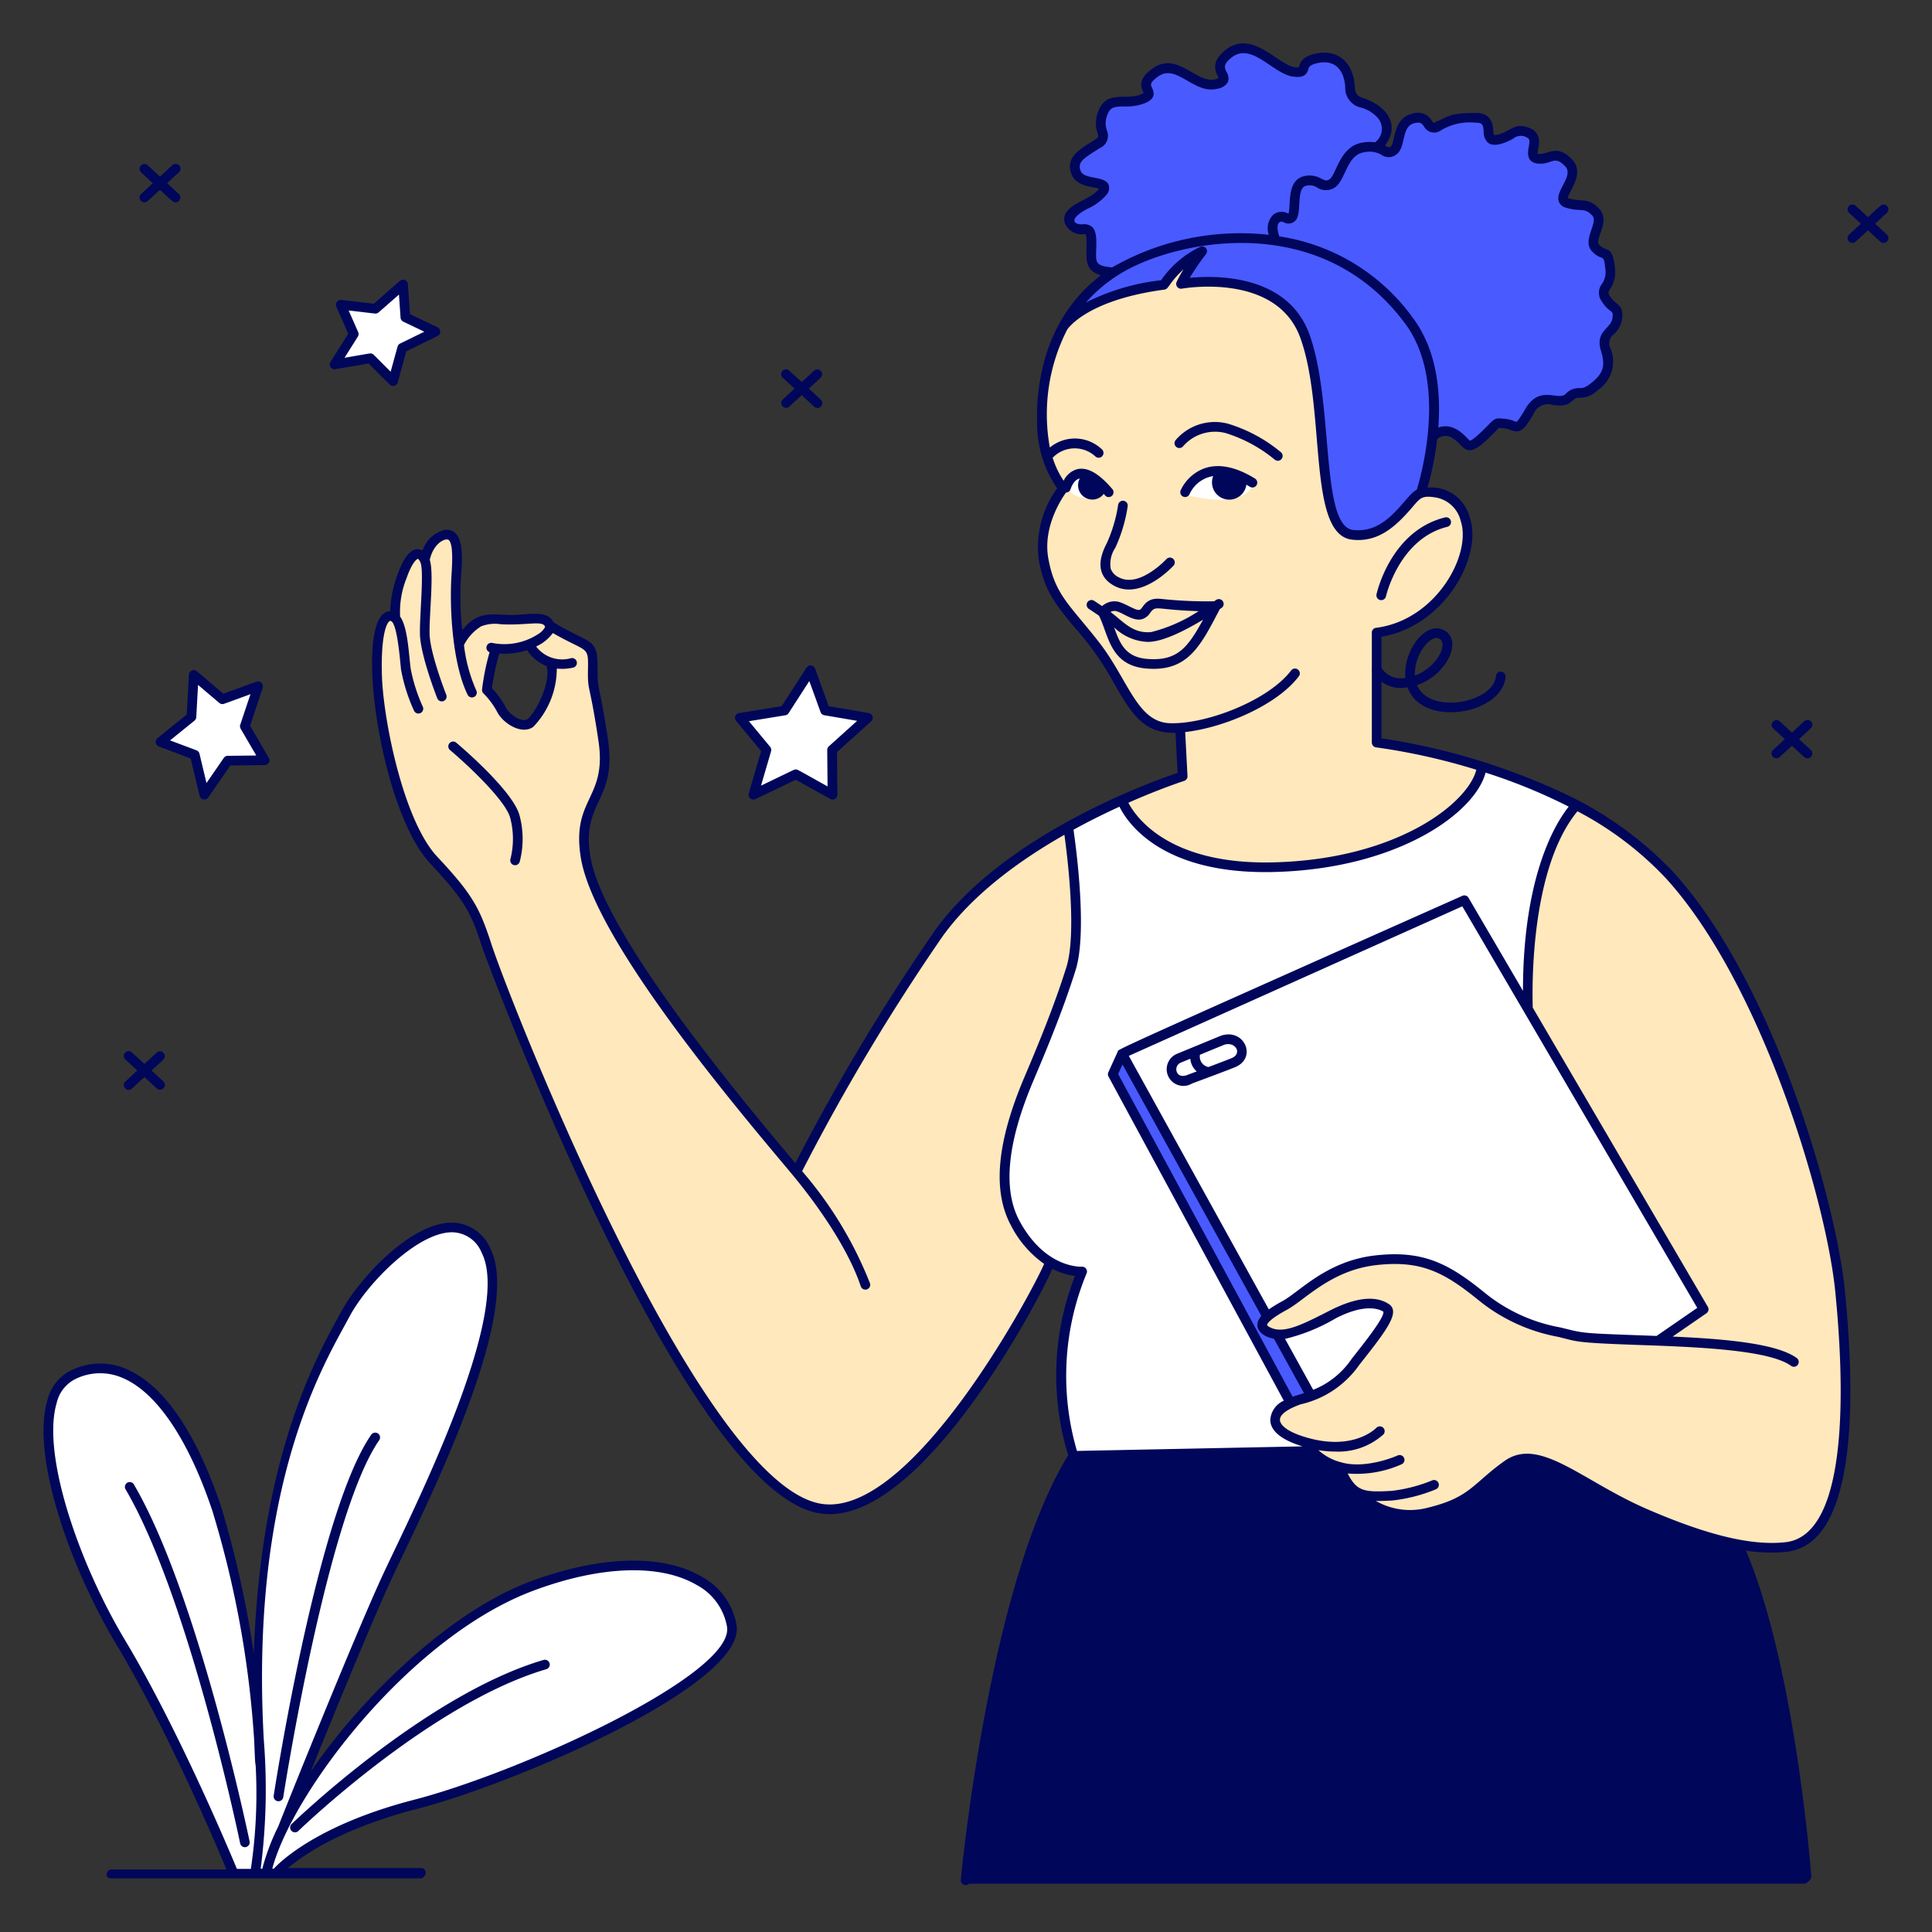 <svg xmlns="http://www.w3.org/2000/svg" viewBox="0 0 400 400">
  
<rect x="0" y="0" width="400" height="400" fill="#333333" stroke="none"/>
  
<g transform="matrix(2,0,0,2,0,0)"><g>
    <path d="M62.471,93.874C60.345,92,80.7,121.432,82.44,121.31A218.932,218.932,0,0,1,97.165,96.648c3.349-4.664,8.882-8.525,13.716-11.206,4.114,7.823-.216,41.6-2.2,45.246-.618,1.132-13.567,27.467-23.937,25.443C71.375,153.522,51.56,101.482,50.4,97.918s-1.776-4.908-5.511-8.894-5.73-14.887-5.857-19.078S39.5,63.5,40.585,63.8a36.144,36.144,0,0,1,1.606-5.455c.555-1.149,1.214-1.394,1.79-.611.708-1.3,1.3-2.408,2.06-2.381,1.933.069,1.051,2.692,1.081,5.592a27.543,27.543,0,0,0,.669,5.584A4.254,4.254,0,0,1,50.4,64.139c1.972-.006,4.051-.192,5.18-.1a1.8,1.8,0,0,1,1.585.882s3.379.87,3.9,2.255c.355.951.262,2.707.516,4.5a59.89,59.89,0,0,1,.982,7.694c-.064,2.324-1.442,4.371-2.067,6.66A11.976,11.976,0,0,0,62.471,93.874ZM57,68.572c-.571.179-1.979-.891-2.28-1.85a5.692,5.692,0,0,1-3.436.442,28.673,28.673,0,0,0-.879,4.257,8.621,8.621,0,0,1,1.486,1.992c.487,1.008,2.137,2.061,3.031,1.42C57.506,72.979,57,68.572,57,68.572Z" style="fill: #FFE8BB;fill-rule: evenodd"></path>
    <path d="M111.125,150.709l47.028-.868s.459-28.245.022-45.622c-.4-15.712,5.021-20.873,5.021-20.873a48.067,48.067,0,0,0-9.8-3.976c-.449,3.786-8.24,10.054-21.491,10.4s-15.75-6.893-15.75-6.893L110.575,85.6s1.625,10.417.3,14.662-3.075,8.392-4.381,11.479-4,10.045-1.4,14.874c2.849,5.288,6.93,5.015,6.93,5.015A27.907,27.907,0,0,0,111.125,150.709Z" style="fill: #ffffff;fill-rule: evenodd"></path>
    <path d="M135.706,144.483l-19.552-35.406,35.429-15.888,24.781,42.349-4.73,3.262Z" style="fill: #ffffff;fill-rule: evenodd"></path>
    <path d="M133.709,145.452l2-.969-19.552-35.406-.963,2.128Z" style="fill: #495aff;fill-rule: evenodd"></path>
    <path d="M190.479,133.62c-.875-8.762-7.2-31.511-17.619-42.994a35.435,35.435,0,0,0-9.664-7.28c-.172.168-5.41,5.419-5.021,20.873.009.37-1.358-2.085,18.189,31.319l-4.73,3.262c-3.979-.151-7.555-.211-8.879-.56-3.17-.833-5.893-1.188-9.337-4s-6.029-4.329-10.946-3.786-7.625,3.677-9.494,4.691-3.21,2.069-1.584,2.771,3.666-.37,6.682-1.908,4.713-1.1,5.471-.565-1.255,3.031-3.415,5.762-3.846,3.12-6.071,3.824-3.718,2.955,1.287,4.321l.028.008s.455,1.639,3.267,2.481c1.14,2.625,1.726,2.4,1.823,2.632a7.7,7.7,0,0,0,7.4,2.1c4.609-1.11,4.882-2.591,8.166-4.927s7.568,2.113,14.179,4.988c6.279,2.73,10.947,3.915,14.67,3.508C192.451,159.319,191.242,141.26,190.479,133.62Z" style="fill: #FFE8BB;fill-rule: evenodd"></path>
    <path d="M122.167,75.328c-.361.028-.7.039-1.029.033-3.8-.076-4.726-4.694-7.78-8.605s-4.611-4.937-5.325-8.868,2.04-7.359,2.04-7.359-2.059-2.17-2.206-6.726,1.069-12.906,9.655-16.848c7.085-3.253,20.375-4.548,28.37,6.288,4.963,6.727,1.171,17.84,1.171,17.84a3.726,3.726,0,0,1,4.627,2.7c1.242,3.716-2.608,10.874-9.179,11.7V76.872A65.5,65.5,0,0,1,153.5,79.355s-2.131,9.459-20.918,10.229c-14.2.581-16.3-6.8-16.3-6.8l6.143-2.419C122.084,73.811,122.154,75.663,122.167,75.328Z" style="fill: #FFE8BB;fill-rule: evenodd"></path>
    <path d="M112.981,24.821c-.067-2.088-1.357-.285-2.18-1.706s2.383-1.9,3.342-3.246-2.146-.522-2.737-1.976.761-2.072,2.162-2.977-.113-1.2.575-3.155,2.4-.8,4.159-1.533-.979-1.09,1.294-2.721,4.124,1.747,6.289,1.2-1.037-1.36,1.344-3.178,4.826,1.645,6.661,1.906.22-.9,2.373-1.38,3.376.887,3.492,2.974,1.707,1.126,3.231,2.835-.471,3.412-.471,3.412c.853.2,1.036.729,1.671.364.884-.509.322-2.988,2.161-3.384s1.155,1.5,2.587.8a6.133,6.133,0,0,1,3.783-.854c2.317-.052.564,2.518,2.209,2.266s1.864-1.353,3.292-.719-.292,2.43.921,2.669,1.8-1.051,3.236.439-1.642,3.691-.138,4.156,1.931-.119,2.953.953-.928,2.847.028,3.763,1.241,0,1.461,2.024-1.178,1.961-.451,3.164,1.369.728,1.182,2.1-1.733,1.384-1.212,3.1.357,2.688-1.157,3.914-1.538.1-2.646,1.131-2.721-.9-4.079,1.446-1.243,1.38-2.467,1.259-.579-.258-2.375,1.4-1.461.5-2.846-.334a1.786,1.786,0,0,0-2.334.3l-.052-.064a48.01,48.01,0,0,1-1.179,5.913c-1.046.12-2.975,4.754-7.047,4.276s-2.28-13.289-4.942-20.587-12.811-5.389-12.811-5.389a21.275,21.275,0,0,1,2.182-3.376,10.287,10.287,0,0,0-3.967,3.469c-8.6,1.15-10.459,4.428-10.459,4.428a18.034,18.034,0,0,1,5.162-5.712C112.4,27.943,113.048,26.9,112.981,24.821Z" style="fill: #495aff;fill-rule: evenodd"></path>
    <path d="M114.776,50.952c-1.269-1.53-2.238-2.165-2.968-2.045-.783.129-1.328,1.389-1.328,1.389s.1,1.225,2.464,1.341A3.8,3.8,0,0,0,114.776,50.952Z" style="fill: #ffffff;fill-rule: evenodd"></path>
    <path d="M129.51,49.756c.244.122.34.812-.722,1.443-2.05,1.217-6.1,0-6.1,0S123.974,46.986,129.51,49.756Z" style="fill: #ffffff;fill-rule: evenodd"></path>
    <path d="M155.4,69.533a.489.489,0,0,0-.541.455c-.235,2.745-6.879,4.066-8.176.927,3.178-1.041,4.917-4.879,2.58-5.774-1.8-.688-4.031,2.3-3.775,5.022a2.343,2.343,0,0,1-2.517-1.082.5.5,0,0,0-.905.425,3.359,3.359,0,0,0,3.636,1.637c1.533,4.285,9.825,2.784,10.153-1.07A.5.5,0,0,0,155.4,69.533Zm-8.933.4a4.731,4.731,0,0,1,.829-2.809c.344-.509,1.047-1.261,1.61-1.048C150.048,66.514,148.761,69.123,146.463,69.932Z" style="fill: #00065a"></path>
    <path d="M126.333,107.24s-4.5,1.854-4.516,1.86a1.728,1.728,0,1,0,1.583,3.063c.161-.059,3.937-1.458,4.518-1.716C130.181,109.444,128.761,106.348,126.333,107.24Zm-3.323,4c-.145.068-.882.377-1.176-.242a.75.75,0,0,1,.417-1l.967-.4a1.969,1.969,0,0,0,.665,1.315Zm4.5-1.711c-.262.117-1.31.516-2.41.929a1.1,1.1,0,0,1-.883-1.271l2.475-1.018C127.834,107.751,128.667,109.023,127.512,109.533Z" style="fill: #00065a"></path>
    <path d="M184.937,160.644c7.149-.784,7.23-15.155,6.039-27.074-.9-9.006-7.217-31.68-17.746-43.279A37.5,37.5,0,0,0,160.954,81.7a68.724,68.724,0,0,0-17.943-5.268V65.917c6.561-1.114,10.481-8.319,9.153-12.292a4.135,4.135,0,0,0-4.389-3.152,31.8,31.8,0,0,0,1-5.016,1.271,1.271,0,0,1,1.593-.1c1.205.73,1.3,2.253,3.444.274,1.629-1.506,1.15-1.364,1.654-1.307a2.572,2.572,0,0,1,.934.2c.98.382,1.4-.035,2.348-1.668a1.624,1.624,0,0,1,2.036-.926c2.122.278,1.762-.761,2.72-.761a2.5,2.5,0,0,0,1.851-.751,3.547,3.547,0,0,0,1.321-4.448,1.142,1.142,0,0,1,.4-1.38,2.622,2.622,0,0,0,.828-1.509c.226-1.662-.625-1.4-1.249-2.429-.209-.346-.176-.4.038-.761a3.149,3.149,0,0,0,.482-2.2c-.249-2.3-.808-1.561-1.612-2.332-.577-.551,1.221-2.454-.013-3.746-1.175-1.234-1.763-.651-3.167-1.085-.037-.012-.062-.023-.073-.025.016-.623,1.83-2.546.423-4-1.639-1.7-2.491-.412-3.551-.576-.122-.333.733-1.979-.762-2.642-1.682-.746-2.093.454-3.571.682a.948.948,0,0,1-.191.014c-.187-.323.24-2.322-1.953-2.286s-2.456.151-3.688.757c-.67.27-.558.391-.8.046a1.652,1.652,0,0,0-1.976-.737c-2.124.455-1.774,3.134-2.306,3.438-.182.106-.16.079-.564-.132,1.539-2.035.36-3.967-2.093-4.858-.711-.257-.976-.354-1.025-1.215-.136-2.445-1.684-3.976-4.1-3.434-1.269.284-1.531.833-1.678,1.325-.011.036-.018.07,0,.07-1.737.41-4.608-4.079-7.552-1.83-1.6,1.223-1.112,2.239-.85,2.785.026.053.057.119.08.171-2.094,1.032-4.114-2.948-6.852-.983-1.395,1-1.278,1.76-.944,2.43.014.027.029.058.043.087-1.494.986-3.852-.527-4.732,1.977a3.233,3.233,0,0,0-.056,2.177c.139.5.153.43-.773,1.012-1.209.759-2.583,1.615-1.9,3.3.5,1.225,2.122,1.224,2.824,1.452-.695,1.081-3.184,1.508-3.555,2.815a1.282,1.282,0,0,0,.156,1.018,1.913,1.913,0,0,0,2,.857s.095.106.111.614c.056,1.727-.392,3.119,1.49,3.655-6.181,4.705-6.709,12.061-6.6,15.327a11.757,11.757,0,0,0,2.072,6.725,10.409,10.409,0,0,0-1.9,7.434c.583,3.21,1.739,4.6,3.654,6.907a30.938,30.938,0,0,1,4.145,5.873c1.754,3.041,3.03,5.214,6.35,5.1l.218,4.151c-2.642.887-17.982,6.367-25.149,16.349a217.732,217.732,0,0,0-14.421,24.056C76.8,113.82,62.362,96.6,61.1,88.574c-.9-5.7,2.789-5.635,1.84-12-.864-5.785-1.11-5.128-1.078-7.21.054-3.467-.652-2.571-4.56-4.942-.57-1.14-2.016-.892-3.721-.78-2.323.153-3.891-.718-5.721,1.585a30.123,30.123,0,0,1-.156-5.163c.087-1.419.4-4.083-.621-4.93a1.322,1.322,0,0,0-1.225-.231,3.242,3.242,0,0,0-2.111,2.08,1.078,1.078,0,0,0-.535-.128c-.774.033-1.451.9-2.07,2.659a11.951,11.951,0,0,0-.749,3.764c-3.956,0-1.208,20.393,4.13,26.091,3.758,4.01,4.289,5.284,5.4,8.706.179.553,20.522,55.779,34.716,58.55a6.486,6.486,0,0,0,1.243.118c9.852,0,21.347-21.5,23.064-25.393a7.132,7.132,0,0,0,2.333.741,28.224,28.224,0,0,0-.7,18.555c-8.1,13.134-11,42.695-11.12,43.953a.5.5,0,0,0,.847.4h86.5c.284-.076.718-.445.7-.753-.016-.219-1.635-21.617-6.765-33.725A16.606,16.606,0,0,0,184.937,160.644Zm-40.5-144.575c1.2-.69.514-3,2.017-3.328.617-.133.736.034.949.337a1.194,1.194,0,0,0,1.752.424,5.733,5.733,0,0,1,3.575-.8c.767-.025.806.25.86.9a1.528,1.528,0,0,0,.445,1.17c.657.517,1.883-.012,2.611-.419a1.218,1.218,0,0,1,1.371-.145c.329.146.367.308.237,1.022-.087.477-.269,1.472.79,1.681a2.632,2.632,0,0,0,1.387-.151c.569-.181.883-.281,1.587.447.971,1.006-1.113,2.559-.629,3.706a1.041,1.041,0,0,0,.7.58c1.6.494,1.876-.086,2.739.82.7.737-1.177,2.611.045,3.778,1.077,1.034,1.127.033,1.309,1.718a2.163,2.163,0,0,1-.346,1.577,1.486,1.486,0,0,0-.035,1.791,3.327,3.327,0,0,0,.888.987c.26.2.3.237.225.79-.147,1.084-1.8,1.321-1.194,3.315.493,1.622.28,2.348-.993,3.38-.64.518-.91.528-1.188.528a1.853,1.853,0,0,0-1.484.625c-.773.718-2.682-1.018-4.172,1.562-.615,1.064-.843,1.279-.9,1.309a1.261,1.261,0,0,1-.214-.072,3.546,3.546,0,0,0-1.18-.26c-1.07-.123-.886.119-2.451,1.566-.734.679-.942.712-.969.713-.222-.077-1.47-2-3.274-1.363.267-3.612-.122-7.951-2.6-11.3a20.851,20.851,0,0,0-13.862-8.486c-.16-.448-.314-1.184-.013-1.434.163-.135.233-.117.5-.017a.969.969,0,0,0,1.286-.325c.53-.8,0-3.166.957-3.453a1.436,1.436,0,0,1,1.191.174,1.665,1.665,0,0,0,1.737.049c1.248-.728,1.256-3.419,3.122-3.7a2.474,2.474,0,0,1,1.8.264A1.275,1.275,0,0,0,144.435,16.069Zm-30.962,9.792c.024-.789.1-1.886-.423-2.372a1.3,1.3,0,0,0-1.017-.266c-.895.034-1.454-.539.519-1.6a5.69,5.69,0,0,0,2-1.464,1.091,1.091,0,0,0,.22-1.013c-.393-.985-2.528-.525-2.9-1.441-.394-.969.392-1.362,1.968-2.369a1.388,1.388,0,0,0,.739-1.834,2.272,2.272,0,0,1,.037-1.576c.3-.855.736-.894,1.777-.907a5.339,5.339,0,0,0,2.1-.33c.833-.347,1.158-.8.761-1.6-.147-.3-.264-.529.632-1.172C121.8,6.538,123.6,9.8,126.008,9.187a1.535,1.535,0,0,0,1.1-.684,1.148,1.148,0,0,0-.127-1.024c-.223-.462-.4-.828.555-1.556,2.048-1.562,4.264,1.715,6.287,2,.974.138,1.409-.066,1.614-.753.069-.234.135-.455.938-.634,1.809-.408,2.782.69,2.884,2.513a2.068,2.068,0,0,0,1.682,2.1,3.611,3.611,0,0,1,1.674,1.04,1.736,1.736,0,0,1-.26,2.539,4.4,4.4,0,0,0-1.291.03c-2.42.371-2.712,3.384-3.475,3.83-.267.155-.405.1-.8-.088a2.42,2.42,0,0,0-1.912-.23c-1.721.518-1.217,3.123-1.5,3.837-.035-.011-.073-.026-.106-.038a1.354,1.354,0,0,0-1.488.184,2,2,0,0,0-.435,2.056,26.644,26.644,0,0,0-16.216,3.372C113.42,27.524,113.43,27.222,113.473,25.861Zm4.257,1.549c6-2.757,19.532-5.023,27.76,6.131,4.363,5.913,1.667,15.546,1.173,17.151-1.278.641-3,4.586-6.589,4.171-3.432-.4-1.954-13.2-4.53-20.263-2.27-6.222-9.7-6.1-12.389-5.836a25.036,25.036,0,0,1,1.682-2.448.5.5,0,0,0-.57-.777,10.349,10.349,0,0,0-4.073,3.472,22.853,22.853,0,0,0-7.788,2.309A15.626,15.626,0,0,1,117.73,27.41Zm4.849,53.429a.5.5,0,0,0,.348-.5l-.239-4.556c4.041-.459,9.505-2.785,11.765-5.775a.5.5,0,0,0-.8-.6c-2.343,3.1-8.749,5.568-12.507,5.458-3.441-.069-4.352-4.516-7.4-8.412-3.027-3.877-4.539-4.863-5.227-8.65-.585-3.223,1.351-6.15,1.832-6.816a.5.5,0,0,0,.478-.367c.04-.136.337-.975.947-1.085a1.48,1.48,0,0,0,2.483,1.594c.141.161.245.327.511.327a.5.5,0,0,0,.381-.824c-1.382-1.627-2.569-2.3-3.624-2.067a2.211,2.211,0,0,0-1.42,1.2,9.259,9.259,0,0,1-1.139-2.377,3.156,3.156,0,0,1,4.426-.135.5.5,0,1,0,.66-.751,4.057,4.057,0,0,0-5.377-.174,19.247,19.247,0,0,1,1.791-12.2c.233-.339,2.361-3.119,10.071-4.149.469-.062.412-.639,1.983-2.105a12.186,12.186,0,0,0-.719,1.307.5.5,0,0,0,.546.7c.1-.017,9.765-1.741,12.249,5.069,2.71,7.429.679,20.365,5.354,20.913,2.679.313,4.49-1.31,6.2-3.3.864-1,1-1.3,2.462-1.067a3.23,3.23,0,0,1,2.6,2.448c1.152,3.444-2.542,10.262-8.776,11.048a.491.491,0,0,0-.428.5V76.873a.507.507,0,0,0,.452.495,65.634,65.634,0,0,1,10.365,2.317c-.865,3.452-8.168,9.252-20.937,9.585-10.909.289-14.327-4.72-15.085-6.171C120.148,81.624,122.515,80.86,122.579,80.839Zm-37.745,74.8c-12.664-2.473-32.145-52.3-33.956-57.877-1.222-3.762-1.934-5.145-5.622-9.081-3.5-3.733-5.585-14.192-5.722-18.751-.11-3.615.348-5.286.773-5.619a.133.133,0,0,1,.142-.028c.691.194.965,4.221,1.065,5.03a18,18,0,0,0,1.343,4.259.5.5,0,0,0,.909-.417,17.269,17.269,0,0,1-1.26-3.965c-.2-1.6-.306-4.286-1.087-5.358a9.33,9.33,0,0,1,.669-3.99c.669-1.9,1.171-1.992,1.171-1.992.021,0,.134.08.255.349.406.9-.08,5.413-.045,7.413.039,2.2,1.729,6.506,1.8,6.688a.5.5,0,0,0,.93-.367c-.017-.043-1.7-4.315-1.731-6.338-.038-2.081.468-6.266.019-7.643.422-1.823,1.682-2.281,1.959-2.053.495.412.365,2.46.288,3.684-.225,3.58.138,9.218,1.671,12.336a.5.5,0,0,0,.9-.441,16.176,16.176,0,0,1-1.277-4.7A4.872,4.872,0,0,1,49.8,64.843a3.893,3.893,0,0,1,2.028-.223c2.683.153,4.41-.439,4.6.277a1.785,1.785,0,0,1-.665.71,6.4,6.4,0,0,1-4.818.947.5.5,0,0,0-.263.961A24.061,24.061,0,0,0,49.9,71.4a.5.5,0,0,0,.149.382,8.158,8.158,0,0,1,1.386,1.852c.611,1.267,2.6,2.486,3.78,1.6a8.737,8.737,0,0,0,2.425-6.021,5.241,5.241,0,0,0,1.683-.1.5.5,0,0,0-.208-.979A3.382,3.382,0,0,1,55.5,66.923a4.39,4.39,0,0,0,1.728-1.39c3.67,2.1,3.678,1.24,3.638,3.812-.036,2.349.157,1.13,1.089,7.374.9,6.026-2.8,5.868-1.839,12.01,1.308,8.34,15.479,25.21,21.531,32.414.062.1,5.549,6.332,7.462,12.019a.5.5,0,0,0,.948-.321,40.436,40.436,0,0,0-7.021-11.6A218.059,218.059,0,0,1,97.571,96.939c3.141-4.373,8.008-7.9,12.617-10.522.335,2.44,1.284,10.253.207,13.694-1.35,4.312-3.164,8.6-4.365,11.434-2.849,6.73-3.3,11.737-1.377,15.307a10.932,10.932,0,0,0,3.435,3.984C106.788,133.875,94.175,157.468,84.834,155.64ZM56.593,68.957c.46,1.844-1.255,4.942-1.972,5.476-.549.406-1.893-.431-2.282-1.238a8.67,8.67,0,0,0-1.421-1.961,27.22,27.22,0,0,1,.765-3.578,7.544,7.544,0,0,0,2.872-.349A4.445,4.445,0,0,0,56.593,68.957ZM111.485,150.2a27.69,27.69,0,0,1,.991-18.36.5.5,0,0,0-.484-.712c-.154,0-3.812.16-6.459-4.753-1.744-3.239-1.267-8.1,1.418-14.442,1.208-2.854,3.034-7.167,4.4-11.525,1.22-3.9.057-12.584-.224-14.516,1.672-.917,3.292-1.712,4.761-2.383.8,1.621,4.2,6.771,15.1,6.771.3,0,.617,0,.933-.012,12.787-.334,20.765-6.1,21.867-10.285a57.679,57.679,0,0,1,8.605,3.52c-1.281,1.6-4.733,7.021-4.735,19.069l-5.639-9.637a.5.5,0,0,0-.637-.2c-37.9,16.873-35.555,15.87-35.677,16.134L114.736,111a.5.5,0,0,0,.015.443L132.9,145a2.33,2.33,0,0,0-1.4,2.013c.016.794.622,1.892,3.339,2.714Zm50.089-12.775a17.262,17.262,0,0,1-7.841-3.57c-3.764-3.069-6.417-4.436-11.316-3.9-5.095.564-7.841,3.752-9.677,4.748a13.784,13.784,0,0,0-1.392.847l-14.494-26.246,34.524-15.482L175.7,135.39l-4.212,2.905C163.528,138,164.191,138.073,161.574,137.427Zm-25.633,6.446-2.91-5.269a19.127,19.127,0,0,0,5.272-2.146c3.041-1.552,4.48-.937,4.905-.671.114.587-1.845,3.061-3.274,4.869A8.7,8.7,0,0,1,135.941,143.873Zm-4.062-5.287,3.108,5.629c-.487.161-.921.289-1.174.378l-18.064-33.408.45-.993,14.377,26.034C129.61,137.325,130.461,138.33,131.879,138.586Zm38.533,17.594c-6.676-2.9-11.057-7.508-14.668-4.936-3.309,2.352-3.526,3.772-7.994,4.848a7.124,7.124,0,0,1-5.322-.714c.543.014,1.158-.013,1.7-.044a16.553,16.553,0,0,0,4.514-1.159.5.5,0,0,0-.385-.923,15.859,15.859,0,0,1-4.184,1.084c-2.844.16-3.615.062-4.559-1.8a11.425,11.425,0,0,0,5.582-.952.5.5,0,0,0-.414-.911c-.032.015-3.291,1.473-5.895.693a5.506,5.506,0,0,1-2.307-1.248,10.59,10.59,0,0,0,1.733.148,6.979,6.979,0,0,0,5-1.775.5.5,0,0,0-.726-.687c-.093.095-2.318,2.34-6.977,1.078-2.775-.752-3.008-1.635-3.013-1.887-.019-.91,2.03-1.562,2.13-1.613a10.134,10.134,0,0,0,6.094-4.1c2.319-2.93,3.623-4.637,3.48-5.631a.875.875,0,0,0-.363-.606c-1.734-1.223-4.284-.339-6.163.619-2.832,1.444-4.7,2.4-6.08,1.8-.347-.15-.427-.273-.428-.295,0-.047.038-.485,2.052-1.578,1.9-1.028,4.558-4.107,9.31-4.633,4.571-.5,6.957.726,10.576,3.676a18.3,18.3,0,0,0,8.232,3.766c2.03.5,1.693.6,8.267.831,5.689.2,13.481.468,15.8,2.158a.5.5,0,1,0,.589-.808c-2.1-1.526-7.566-1.984-12.844-2.216l3.5-2.413a.5.5,0,0,0,.148-.664l-18.129-30.98c.018-.1-.65-13.926,4.63-20.323a34.537,34.537,0,0,1,9.193,6.979c9.895,10.9,16.547,33.257,17.491,42.708.938,9.389,1.517,25.249-5.152,25.979C181.323,160.034,176.74,158.931,170.412,156.18Z" style="fill: #00065a"></path>
    <path d="M47.251,76.9a.5.5,0,1,0-.643.764c1.545,1.3,5.671,5.089,6.2,6.975a8.516,8.516,0,0,1,.033,4.288.5.5,0,0,0,.956.293,9.4,9.4,0,0,0-.026-4.85C53.053,81.8,47.488,77.093,47.251,76.9Z" style="fill: #00065a"></path>
    <path d="M129.919,49.543c-1.945-1.2-3.678-1.568-5.151-1.091a4.379,4.379,0,0,0-2.546,2.308.5.5,0,0,0,.923.385,3.258,3.258,0,0,1,2.444-1.86,1.787,1.787,0,1,0,3.435.89c.122.069.245.142.37.219a.5.5,0,0,0,.525-.851Z" style="fill: #00065a"></path>
    <path d="M132.616,46.828a15.646,15.646,0,0,0-5.483-2.963,5.326,5.326,0,0,0-5.44,1.708.5.5,0,0,0,.778.628,4.379,4.379,0,0,1,4.392-1.373,14.885,14.885,0,0,1,5.093,2.751.5.5,0,0,0,.66-.751Z" style="fill: #00065a"></path>
    <path d="M115.393,60.667a3.132,3.132,0,0,0,1.474.359c2.326,0,4.513-2.359,4.624-2.48a.5.5,0,0,0-.738-.674c-.027.03-2.792,3.009-4.9,1.909a1.612,1.612,0,0,1-.876-.92,3.013,3.013,0,0,1,.479-2.156,15.71,15.71,0,0,0,1.279-4.28.5.5,0,1,0-.989-.144,14.993,14.993,0,0,1-1.174,3.957C113.366,58.528,113.948,59.912,115.393,60.667Z" style="fill: #00065a"></path>
    <path d="M125.914,62.087c-.063.046-.137.1-.222.158a44.262,44.262,0,0,1-5.546-.253c-1.642-.164-1.809,1.032-2.172,1.138-.414.11-1.466-.672-2.256-.849a1.914,1.914,0,0,0-1.629.464c-.446-.3-.8-.538-.836-.558a.5.5,0,0,0-.545.838c.009.006.5.328,1.055.709,1,1.939,1.1,5.137,4.88,5.469,4.318.377,5.623-2.308,7.629-6.147.1-.071.184-.127.235-.164a.5.5,0,0,0-.593-.8ZM115.5,63.256c.782.177,1.813,1.111,2.753.834a1.557,1.557,0,0,0,.821-.658c.616-.823.513-.3,5.006-.166a16.146,16.146,0,0,1-4.911,2.167c-1.94.181-2.891-1.113-4.209-2.076A.776.776,0,0,1,115.5,63.256Zm3.231,4.951c-2.163-.19-2.775-1.477-3.394-3.258a5.29,5.29,0,0,0,3.487,1.5c1.709,0,4.254-1.423,5.721-2.3C123.006,66.909,121.972,68.489,118.73,68.207Z" style="fill: #00065a"></path>
    <path d="M143.474,61.735c.013-.059,1.381-5.974,6.354-7.2a.5.5,0,0,0-.24-.971c-5.568,1.37-7.031,7.684-7.091,7.953A.5.5,0,0,0,143.474,61.735Z" style="fill: #00065a"></path>
    <path d="M24.18,193.95s-5.719-14-11.685-23.941S1.989,145.015,7.5,142.352s11.13,2.44,14.954,13.9A113.988,113.988,0,0,1,26.8,180c-1.026-27.027,6.549-39.5,8.946-43.965,2.468-4.6,11.192-13.156,14.562-6.57s-7,26.87-10.137,33.573S29.3,189.183,29.3,189.183c4.485-9.207,15.724-21.266,25.8-25.01,11.948-4.441,19.784-1.338,20.657,4.151s-22.083,15.7-32.77,18.469-14.313,7.037-14.313,7.037l-.906.1-.008.023Z" style="fill: #ffffff;fill-rule: evenodd"></path>
    <path d="M76.249,168.246a7.061,7.061,0,0,0-3.632-5.041c-4.041-2.36-10.49-2.178-17.693.5-8.13,3.022-17.172,11.566-22.754,19.678,2.544-6.293,6.461-15.86,8.458-20.131,3.225-6.905,13.619-27.191,10.129-34.013a4.371,4.371,0,0,0-3.959-2.674c-4.35,0-9.7,5.91-11.489,9.236l-.37.682c-2.344,4.3-7.994,14.669-8.663,34.7a106.319,106.319,0,0,0-3.347-15.092c-2.595-7.776-6-12.745-9.855-14.37a6.757,6.757,0,0,0-5.79.179,4.638,4.638,0,0,0-2.372,3.04c-1.736,5.814,2.391,17.388,7.154,25.326,5.146,8.577,10.169,20.373,11.378,23.258H11.531c-.514,0-.8.925,0,.925H43.566c.276,0,.5-.347.5-.623a.459.459,0,0,0-.5-.445H29.814c1.534-1.315,5.532-4.1,13.3-6.106C53.421,184.608,77.226,174.39,76.249,168.246ZM35.817,136.961l.373-.689c1.867-3.478,7.039-8.708,10.609-8.708a3.351,3.351,0,0,1,3.067,2.129c3.224,6.3-7.167,26.77-10.144,33.134C36.837,169,28.9,188.769,28.822,189.038a22.911,22.911,0,0,0-1.67,4.415h-.166a64.58,64.58,0,0,0,.322-13.354C25.877,154.418,33.183,141.794,35.817,136.961ZM12.923,169.752c-4.718-7.863-8.647-19.187-7.053-24.524A3.687,3.687,0,0,1,7.719,142.8a5.8,5.8,0,0,1,4.967-.159c3.527,1.489,6.829,6.377,9.3,13.765A103.635,103.635,0,0,1,26.3,179.971c.067,1.184.087,2.568.162,2.737a53.173,53.173,0,0,1-.493,10.759H24.524C23.67,191.412,18.37,178.83,12.923,169.752Zm15.424,23.693h-.162c2.1-7.92,14.266-24.038,27.087-28.8,6.92-2.573,13.058-2.781,16.841-.573a6.09,6.09,0,0,1,3.148,4.334c.781,4.911-21.253,15.02-32.4,17.906C32.719,188.932,28.861,192.876,28.347,193.445Z" style="fill: #00065a"></path>
    <path d="M56.267,171.837c-12.211,3.585-25.943,16.854-26.08,16.987a.5.5,0,1,0,.7.717c.136-.132,13.689-13.228,25.664-16.744a.5.5,0,1,0-.281-.96Z" style="fill: #00065a"></path>
    <path d="M28.753,186.458a.5.5,0,0,0,.57-.418c.045-.291,4.546-29.2,9.93-36.949a.5.5,0,0,0-.821-.571c-5.515,7.934-9.912,36.169-10.1,37.367A.5.5,0,0,0,28.753,186.458Z" style="fill: #00065a"></path>
    <path d="M25.843,190.645c-.052-.255-5.314-25.574-11.964-36.942a.5.5,0,1,0-.863.5c6.567,11.226,11.8,36.386,11.848,36.638a.5.5,0,0,0,.979-.2Z" style="fill: #00065a"></path>
    <path d="M83.907,69.386l1.509,4.167,4.42.752-3.7,3.327.043,4.632-3.8-2.11-4.394,2.11,1.355-4.632-2.758-3.327,4.633-.752Z" style="fill: #ffffff;fill-rule: evenodd"></path>
    <path d="M20.056,69.866l-.237,4.348-3.206,2.591,3.552,1.337.983,4.122,2.432-3.522,3.814-.043-2.049-3.514,1.374-4.148-3.7,1.35Z" style="fill: #ffffff;fill-rule: evenodd"></path>
    <path d="M41.727,29.453l-2.863,2.512-3.581-.419,1.337,3.038L34.644,37.72l3.69-.634,2.36,2.357.943-3.43,3.434-1.679-3.107-1.486Z" style="fill: #ffffff;fill-rule: evenodd"></path>
    <path d="M83.729,40.229l1.213-1.116a.5.5,0,0,0-.676-.737L82.991,39.55l-1.274-1.173a.5.5,0,1,0-.677.735l1.213,1.117-1.212,1.115a.5.5,0,0,0,.676.737l1.274-1.173,1.274,1.172a.5.5,0,1,0,.676-.735Z" style="fill: #00065a"></path>
    <path d="M18.51,20.077,17.3,18.961l1.212-1.116a.5.5,0,1,0-.677-.735L16.56,18.282l-1.275-1.173a.5.5,0,0,0-.677.737l1.213,1.116-1.212,1.116a.5.5,0,0,0,.338.867c.26,0,.229-.031,1.612-1.3,1.327,1.221,1.345,1.3,1.613,1.3A.5.5,0,0,0,18.51,20.077Z" style="fill: #00065a"></path>
    <path d="M89.92,73.812l-4.133-.7-1.41-3.894a.5.5,0,0,0-.89-.1L80.918,73.1l-4.413.717a.5.5,0,0,0-.3.812l2.588,3.123-1.28,4.377a.5.5,0,0,0,.7.591l4.16-2,3.57,1.984a.5.5,0,0,0,.743-.441l-.041-4.406,3.533-3.177A.5.5,0,0,0,89.92,73.812ZM85.8,77.261a.5.5,0,0,0-.166.376l.035,3.773c-3.307-1.839-3.106-1.756-3.288-1.756s.063-.085-3.6,1.674l1.04-3.556a.5.5,0,0,0-.095-.459l-2.2-2.654,3.771-.613a.5.5,0,0,0,.34-.222L83.78,70.5l1.166,3.219a.5.5,0,0,0,.386.322l3.4.58Z" style="fill: #00065a"></path>
    <path d="M25.89,75.128l1.3-3.934a.5.5,0,0,0-.646-.627l-3.425,1.25L20.38,69.485a.5.5,0,0,0-.823.353l-.225,4.127L16.3,76.416a.5.5,0,0,0,.139.856l3.3,1.245.921,3.863a.5.5,0,0,0,.9.168l2.285-3.309L27.4,79.2a.5.5,0,0,0,.427-.752Zm-2.316,3.114a.5.5,0,0,0-.406.216l-1.794,2.6-.723-3.031a.5.5,0,0,0-.31-.352l-2.735-1.029L20.133,74.6a.5.5,0,0,0,.185-.362L20.5,70.9l2.2,1.868a.5.5,0,0,0,.5.088l2.727-.995L24.87,75.028a.5.5,0,0,0,.043.409l1.616,2.772Z" style="fill: #00065a"></path>
    <path d="M45.287,33.883l-2.844-1.36-.217-3.105a.5.5,0,0,0-.829-.341l-2.7,2.365-3.36-.393a.5.5,0,0,0-.516.7l1.231,2.8-1.834,2.911a.5.5,0,0,0,.507.759l3.435-.589L40.34,39.8a.5.5,0,0,0,.836-.221l.884-3.213,3.231-1.58A.5.5,0,0,0,45.287,33.883Zm-3.87,1.681a.5.5,0,0,0-.262.316l-.716,2.6-1.751-1.75a.5.5,0,0,0-.354-.146c-.065,0-.823.134-2.668.451l1.377-2.186a.5.5,0,0,0,.035-.469l-.986-2.238,2.714.317a.494.494,0,0,0,.387-.12L41.3,30.494l.166,2.389a.5.5,0,0,0,.284.416l2.173,1.04Z" style="fill: #00065a"></path>
    <path d="M15.685,110.82,16.9,109.7a.5.5,0,0,0-.677-.736l-1.274,1.173-1.274-1.173A.5.5,0,1,0,13,109.7l1.213,1.116L13,111.936a.5.5,0,1,0,.676.735l1.274-1.172,1.274,1.173a.5.5,0,1,0,.677-.736Z" style="fill: #00065a"></path>
    <path d="M186.235,76.516l1.213-1.116a.5.5,0,1,0-.677-.736L185.5,75.837l-1.274-1.172a.5.5,0,0,0-.677.735l1.213,1.116-1.213,1.116a.5.5,0,0,0,.677.736L185.5,77.2l1.274,1.172a.5.5,0,0,0,.677-.736Z" style="fill: #00065a"></path>
    <path d="M195.324,24.274l-1.213-1.117,1.212-1.115a.5.5,0,1,0-.677-.736l-1.273,1.173L192.1,21.306a.5.5,0,0,0-.677.736l1.213,1.115-1.213,1.117a.5.5,0,0,0,.338.868c.26,0,.23-.033,1.613-1.3,1.327,1.221,1.345,1.3,1.612,1.3A.5.5,0,0,0,195.324,24.274Z" style="fill: #00065a"></path>
  </g></g></svg>